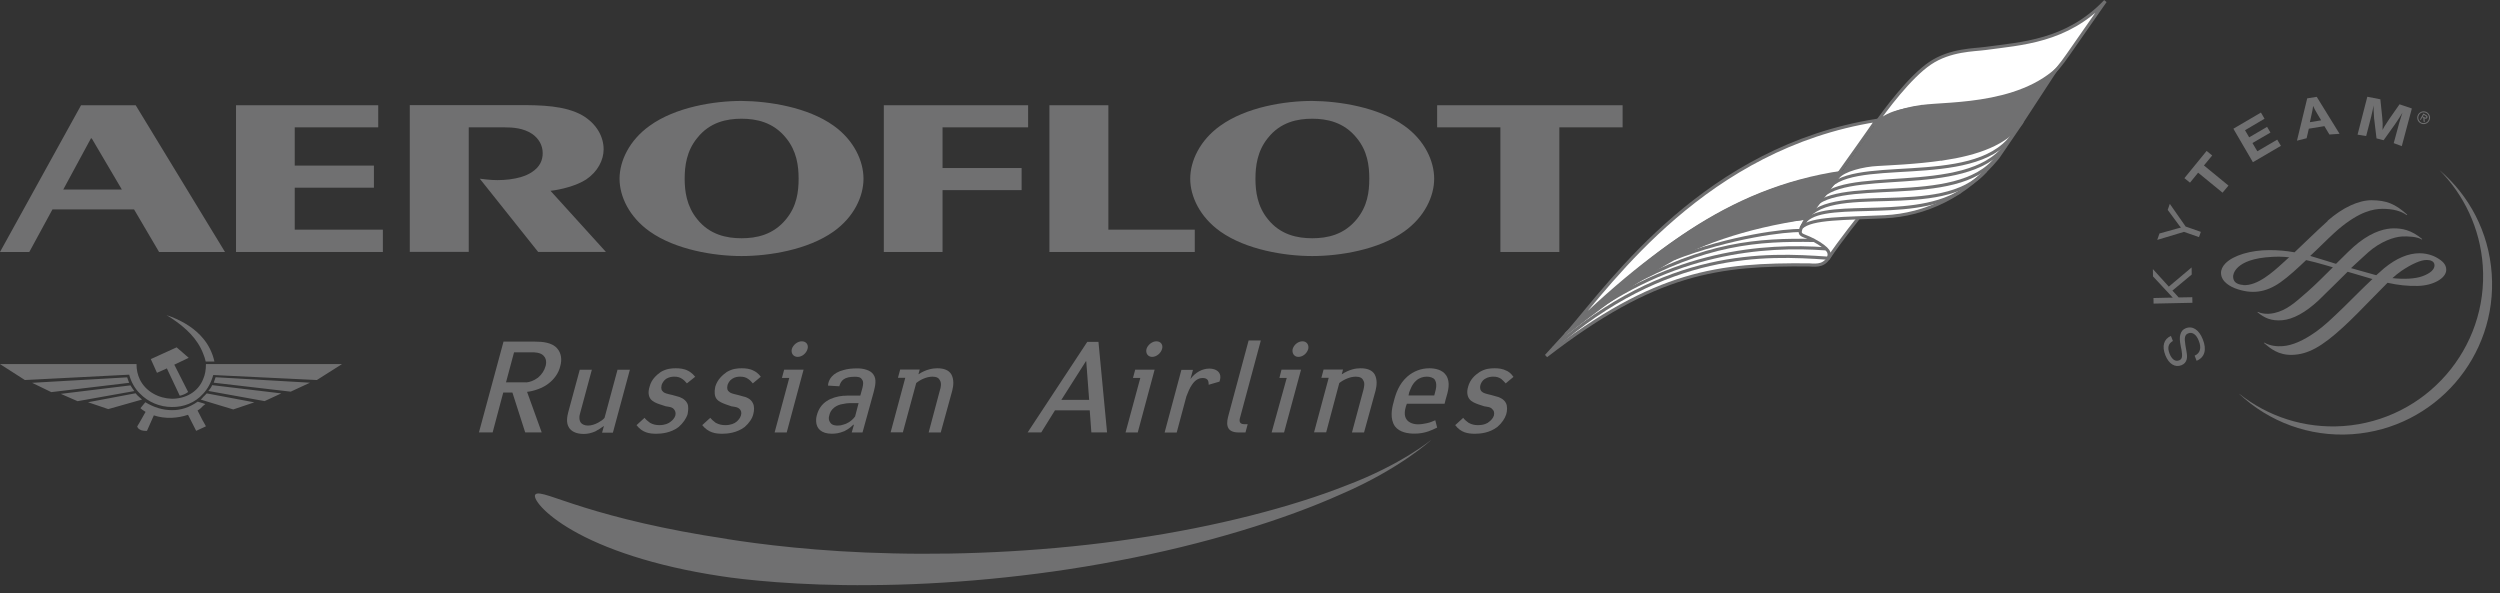 <?xml version="1.0" encoding="UTF-8"?> <svg xmlns="http://www.w3.org/2000/svg" width="215" height="51" viewBox="0 0 215 51" fill="none"><rect x="0" y="0" width="215" height="51" fill="#333333" stroke="none"/><g clip-path="url(#clip0_2486_12038)"><path fill-rule="evenodd" clip-rule="evenodd" d="M134.852 28.549C144.052 19.529 151.302 15.819 158.062 15.019C158.662 14.179 160.722 11.289 161.352 10.359C146.742 12.699 138.712 24.079 134.862 28.549" fill="white"></path><path d="M134.852 28.549C144.052 19.529 151.302 15.819 158.062 15.019C158.662 14.179 160.722 11.289 161.352 10.359C146.742 12.699 138.712 24.079 134.862 28.549H134.852Z" stroke="#707071" stroke-width="0.27"></path><path fill-rule="evenodd" clip-rule="evenodd" d="M170.706 4.172C169.786 4.302 167.716 4.272 165.986 5.442C164.256 6.612 162.176 9.392 161.156 10.852C162.106 9.772 163.366 9.462 165.226 9.242C167.076 9.012 169.756 9.052 171.656 8.782C173.486 8.522 175.496 8.132 177.856 4.692L181.056 0.102C177.736 3.592 173.806 3.742 170.716 4.172" fill="white"></path><path d="M170.706 4.172C169.786 4.302 167.716 4.272 165.986 5.442C164.256 6.612 162.176 9.392 161.156 10.852C162.106 9.772 163.366 9.462 165.226 9.242C167.076 9.012 169.756 9.052 171.656 8.782C173.486 8.522 175.496 8.132 177.856 4.692L181.056 0.102C177.736 3.592 173.806 3.742 170.716 4.172H170.706Z" stroke="#707071" stroke-width="0.27"></path><path fill-rule="evenodd" clip-rule="evenodd" d="M134.849 28.551C143.989 21.451 148.899 18.631 159.759 18.531L157.419 21.881C156.979 22.881 156.299 22.831 155.579 22.781C147.819 22.711 142.399 23.331 132.969 30.611L134.849 28.551Z" fill="white"></path><path d="M134.849 28.551C143.989 21.451 148.899 18.631 159.759 18.531L157.419 21.881C156.979 22.881 156.299 22.831 155.579 22.781C147.819 22.711 142.399 23.331 132.969 30.611L134.849 28.551Z" stroke="#707071" stroke-width="0.27"></path><path fill-rule="evenodd" clip-rule="evenodd" d="M135.32 28.022C135.14 28.202 134.5 28.932 134.32 29.112C139.72 24.882 144.24 20.482 155.5 18.852C156.06 18.172 157.7 15.882 158.47 14.672C148.21 16.152 141.49 22.242 135.32 28.032" fill="#707071"></path><path fill-rule="evenodd" clip-rule="evenodd" d="M157.217 22.269C157.317 21.899 157.557 21.629 156.417 20.909C155.077 20.069 154.607 20.419 154.907 19.569C155.127 18.919 158.017 17.629 160.117 18.389C160.117 18.389 158.247 20.689 157.217 22.269Z" fill="white"></path><path d="M157.217 22.269C157.317 21.899 157.557 21.629 156.417 20.909C155.077 20.069 154.607 20.419 154.907 19.569C155.127 18.919 158.017 17.629 160.117 18.389C160.117 18.389 158.247 20.689 157.217 22.269Z" stroke="#707071" stroke-width="0.27"></path><path fill-rule="evenodd" clip-rule="evenodd" d="M165.314 9.011C163.204 9.311 161.884 9.871 161.034 11.001L158.094 15.191C158.734 14.581 160.674 14.281 162.774 14.221H163.074C163.164 14.221 163.254 14.221 163.344 14.221C163.644 14.221 163.954 14.201 164.284 14.191C167.264 14.061 171.534 13.641 173.944 10.651L177.424 5.321L177.854 4.691C174.714 9.091 167.544 8.701 165.314 9.021" fill="#707071"></path><path fill-rule="evenodd" clip-rule="evenodd" d="M167.062 13.661C164.802 14.001 162.222 14.091 161.482 14.141C160.212 14.201 158.532 14.631 158.072 15.231C156.652 17.111 155.292 18.851 154.922 19.571C155.792 18.721 158.642 18.811 162.102 18.641C165.552 18.471 169.062 16.891 171.822 13.541L173.922 10.461C172.522 12.381 170.042 13.221 167.062 13.671" fill="white"></path><path d="M167.062 13.661C164.802 14.001 162.222 14.091 161.482 14.141C160.212 14.201 158.532 14.631 158.072 15.231C156.652 17.111 155.292 18.851 154.922 19.571C155.792 18.721 158.642 18.811 162.102 18.641C165.552 18.471 169.062 16.891 171.822 13.541L173.922 10.461C172.522 12.381 170.042 13.221 167.062 13.671V13.661Z" stroke="#707071" stroke-width="0.27"></path><path d="M168.538 16.512C164.108 19.202 156.148 16.872 155.008 19.382" stroke="#707071" stroke-width="0.27"></path><path d="M170.773 14.68C166.983 19.12 157.033 15.35 155.133 19.16" stroke="#707071" stroke-width="0.27"></path><path d="M171.74 13.512C168.33 18.122 157.38 14.882 155.68 18.172" stroke="#707071" stroke-width="0.27"></path><path d="M172.463 12.531C169.043 17.141 158.023 14.121 156.312 17.411" stroke="#707071" stroke-width="0.27"></path><path d="M173.011 11.719C169.601 16.329 158.761 13.199 157.031 16.509" stroke="#707071" stroke-width="0.27"></path><path d="M143.922 22.25C148.892 20.32 153.622 19.79 154.842 19.83" stroke="#707071" stroke-width="0.27"></path><path d="M140 24.62C146.66 20.9 151.21 20.59 156.02 20.68" stroke="#707071" stroke-width="0.27"></path><path d="M135.867 27.621C143.837 21.571 151.737 21.021 157.027 21.401" stroke="#707071" stroke-width="0.27"></path><path d="M133.594 29.95C143.294 21.44 151.864 21.83 157.154 22.2" stroke="#707071" stroke-width="0.27"></path><path fill-rule="evenodd" clip-rule="evenodd" d="M6.67 34.502L5.23 33.872L11.22 33.142C11.33 33.312 11.43 33.472 11.55 33.632L6.67 34.502ZM22.74 34.502L24.19 33.832L18.24 33.122C18.19 33.312 18.03 33.462 17.92 33.622L22.74 34.492V34.502ZM21.87 34.602L20.06 35.212L17.48 34.432L17.26 34.362C17.35 34.292 17.42 34.222 17.48 34.132C17.59 34.052 17.67 33.922 17.78 33.832L21.87 34.602ZM26.66 32.912L25 33.682L18.38 32.912C18.43 32.762 18.49 32.602 18.54 32.442L26.66 32.912ZM27.25 32.682L29.41 31.312H17.71C17.71 31.802 17.64 32.222 17.48 32.582C17.03 33.752 15.9 34.302 14.77 34.292C13.66 34.262 12.53 33.682 12.02 32.622C11.84 32.232 11.74 31.822 11.74 31.312H0L2.14 32.682L11.11 32.222C11.28 32.862 11.6 33.422 12.02 33.832C12.73 34.582 13.76 35.002 14.77 35.002C15.76 35.022 16.77 34.652 17.48 33.852C17.87 33.432 18.16 32.892 18.34 32.252L27.26 32.682H27.25ZM17.48 36.242L17.71 36.662L17.48 36.772L16.87 37.052L16.17 35.672C15.73 35.822 15.25 35.912 14.76 35.932C14.24 35.952 13.7 35.882 13.23 35.722L12.64 37.052C12.45 37.062 12.19 37.052 12.01 36.932C11.92 36.882 11.83 36.792 11.8 36.672L12.01 36.322L12.52 35.422C12.36 35.312 12.22 35.242 12.08 35.102L12.5 34.592C13.22 35.032 14 35.272 14.76 35.272C15.53 35.292 16.29 35.042 17 34.542L17.47 34.682L17.66 34.752C17.59 34.802 17.54 34.852 17.47 34.902C17.33 35.042 17.21 35.182 16.99 35.302L17.47 36.242H17.48ZM17.48 29.122C17.93 29.662 18.27 30.322 18.44 31.092H17.69C17.64 30.862 17.57 30.642 17.48 30.432C16.98 29.112 15.95 28.172 14.77 27.382C14.61 27.292 14.47 27.192 14.32 27.102C14.48 27.162 14.62 27.212 14.77 27.262C15.85 27.692 16.8 28.292 17.48 29.122ZM15.46 34.032C15.66 33.992 15.95 33.892 16.18 33.712L14.99 31.362L16.23 30.772L15.19 29.872L14.77 30.062L12.97 30.882L13.5 32.062L14.35 31.682L15.46 34.032ZM12.22 34.362C12.15 34.312 12.08 34.242 12.01 34.182C11.87 34.062 11.75 33.942 11.66 33.822L7.57 34.592L9.31 35.182L12.21 34.362H12.22ZM11.11 32.922C11.04 32.772 10.99 32.612 10.94 32.452L2.76 32.922L4.41 33.722L11.11 32.922Z" fill="#707071"></path><path fill-rule="evenodd" clip-rule="evenodd" d="M32.927 21.671V19.751H25.347V16.141H32.157V14.241H25.347V10.951H32.527V9.051H20.297V21.671H32.927Z" fill="#707071"></path><path fill-rule="evenodd" clip-rule="evenodd" d="M40.312 21.669V10.949H43.272C44.172 10.949 45.012 11.019 45.772 11.519C46.322 11.909 46.672 12.479 46.672 13.169C46.672 13.749 46.462 14.349 45.702 14.829C44.702 15.479 42.972 15.569 41.882 15.439L41.262 15.369L46.282 21.669H52.112L47.342 16.409C48.202 16.319 49.572 15.979 50.402 15.439C51.402 14.769 51.912 13.769 51.912 12.839C51.912 11.799 51.352 10.669 50.082 9.919C48.572 9.069 46.512 9.039 44.622 9.039H35.242V21.659H40.312V21.669Z" fill="#707071"></path><path fill-rule="evenodd" clip-rule="evenodd" d="M81.058 21.671V16.351H87.858V14.451H81.058V10.951H88.418V9.051H76.008V21.671H81.058Z" fill="#707071"></path><path fill-rule="evenodd" clip-rule="evenodd" d="M95.32 9.051H90.25V21.671H102.75V19.751H95.32V9.051Z" fill="#707071"></path><path fill-rule="evenodd" clip-rule="evenodd" d="M123.594 10.951H129.034V21.671H134.104V10.951H139.544V9.051H123.594V10.951Z" fill="#707071"></path><path fill-rule="evenodd" clip-rule="evenodd" d="M112.849 8.68C110.489 8.68 107.179 9.21 104.949 10.81C103.189 12.06 102.359 13.85 102.359 15.37C102.359 16.89 103.189 18.66 104.949 19.91C107.169 21.48 110.489 22.02 112.849 22.02C115.209 22.02 118.539 21.49 120.759 19.91C122.519 18.66 123.339 16.88 123.339 15.37C123.339 13.86 122.529 12.06 120.759 10.81C118.539 9.22 115.199 8.7 112.849 8.68ZM112.849 20.49C111.599 20.49 110.119 20.21 109.029 18.84C108.129 17.73 107.969 16.45 107.969 15.37C107.969 14.29 108.129 12.99 109.029 11.88C110.119 10.49 111.599 10.21 112.849 10.21C114.099 10.21 115.579 10.49 116.689 11.88C117.599 12.99 117.759 14.24 117.759 15.37C117.759 16.5 117.599 17.73 116.689 18.84C115.579 20.21 114.119 20.49 112.849 20.49Z" fill="#707071"></path><path fill-rule="evenodd" clip-rule="evenodd" d="M63.771 8.68C61.411 8.68 58.101 9.21 55.881 10.81C54.121 12.06 53.281 13.85 53.281 15.37C53.281 16.89 54.111 18.66 55.881 19.91C58.101 21.48 61.411 22.02 63.771 22.02C66.131 22.02 69.471 21.49 71.691 19.91C73.451 18.66 74.261 16.88 74.261 15.37C74.261 13.86 73.451 12.06 71.691 10.81C69.471 9.22 66.131 8.7 63.771 8.68ZM63.771 20.49C62.521 20.49 61.041 20.21 59.951 18.84C59.051 17.73 58.881 16.45 58.881 15.37C58.881 14.29 59.041 12.99 59.951 11.88C61.041 10.49 62.521 10.21 63.771 10.21C65.021 10.21 66.501 10.49 67.611 11.88C68.511 12.99 68.681 14.24 68.681 15.37C68.681 16.5 68.521 17.73 67.611 18.84C66.501 20.21 65.041 20.49 63.771 20.49Z" fill="#707071"></path><path fill-rule="evenodd" clip-rule="evenodd" d="M2.52 21.671L4.51 18.011H11.53L13.68 21.671H19.35L11.67 9.051H6.97L0 21.671H2.52ZM5.44 16.301L7.82 11.901H7.89L10.48 16.301H5.43H5.44Z" fill="#707071"></path><path fill-rule="evenodd" clip-rule="evenodd" d="M53.109 31.789L51.989 35.939C51.849 36.109 51.639 36.239 51.439 36.349C51.139 36.509 50.839 36.599 50.559 36.599C50.279 36.599 50.039 36.489 49.929 36.319C49.849 36.179 49.769 35.959 49.879 35.579L50.899 31.799H49.859L48.869 35.449C48.789 35.779 48.649 36.359 48.949 36.799C49.119 37.049 49.479 37.319 50.209 37.319C50.509 37.319 50.819 37.259 51.199 37.099C51.439 36.959 51.719 36.799 51.939 36.629L51.779 37.209H52.709L54.169 31.799H53.119L53.109 31.789Z" fill="#707071"></path><path fill-rule="evenodd" clip-rule="evenodd" d="M59.792 32.412C59.542 32.082 59.242 31.922 59.182 31.892C58.832 31.702 58.442 31.672 58.112 31.672C57.752 31.672 57.312 31.702 56.822 31.992C56.462 32.252 56.022 32.622 55.862 33.262C55.712 33.732 55.782 34.082 55.942 34.302C56.132 34.552 56.462 34.682 56.742 34.772L57.262 34.942C57.532 34.992 57.812 34.992 57.972 35.212C58.052 35.322 58.142 35.462 58.082 35.732C58.002 35.982 57.832 36.142 57.692 36.252C57.502 36.422 57.172 36.562 56.702 36.562C56.402 36.562 56.152 36.502 55.902 36.362C55.682 36.202 55.522 36.062 55.432 35.932L54.742 36.562C55.242 37.212 55.842 37.302 56.442 37.302C56.852 37.302 57.682 37.242 58.362 36.722C58.742 36.392 59.022 35.982 59.132 35.622C59.182 35.342 59.242 34.942 59.102 34.682C58.912 34.302 58.472 34.132 58.222 34.082L57.832 33.972C57.342 33.862 57.122 33.812 57.012 33.672C56.902 33.592 56.822 33.432 56.902 33.102C56.952 32.962 57.062 32.742 57.282 32.582C57.562 32.412 57.812 32.392 58.002 32.392C58.242 32.392 58.462 32.442 58.662 32.582C58.832 32.692 58.962 32.832 59.072 32.972L59.762 32.422L59.792 32.412Z" fill="#707071"></path><path fill-rule="evenodd" clip-rule="evenodd" d="M65.431 32.412C65.211 32.082 64.911 31.922 64.831 31.892C64.501 31.702 64.111 31.672 63.791 31.672C63.411 31.672 63.001 31.702 62.501 31.992C62.141 32.252 61.701 32.622 61.511 33.262C61.411 33.732 61.461 34.082 61.621 34.302C61.811 34.552 62.171 34.682 62.411 34.772L62.901 34.942C63.171 34.992 63.451 34.992 63.641 35.212C63.721 35.322 63.801 35.462 63.721 35.732C63.641 35.982 63.481 36.142 63.361 36.252C63.171 36.422 62.841 36.562 62.371 36.562C62.071 36.562 61.821 36.502 61.551 36.362C61.331 36.202 61.191 36.062 61.081 35.932L60.391 36.562C60.921 37.212 61.521 37.302 62.121 37.302C62.531 37.302 63.351 37.242 64.041 36.722C64.421 36.392 64.701 35.982 64.781 35.622C64.861 35.342 64.891 34.942 64.751 34.682C64.591 34.302 64.151 34.132 63.871 34.082L63.481 33.972C63.011 33.862 62.801 33.812 62.681 33.672C62.571 33.592 62.491 33.432 62.571 33.102C62.631 32.962 62.711 32.742 62.961 32.582C63.211 32.412 63.481 32.392 63.641 32.392C63.921 32.392 64.141 32.442 64.331 32.582C64.501 32.692 64.631 32.832 64.741 32.972L65.401 32.422L65.431 32.412Z" fill="#707071"></path><path fill-rule="evenodd" clip-rule="evenodd" d="M67.437 31.792L67.247 32.502H67.877L66.617 37.192H67.657L69.107 31.792H67.437ZM68.097 30.012C68.007 30.392 68.237 30.692 68.597 30.692C68.977 30.692 69.337 30.392 69.447 30.012C69.557 29.652 69.337 29.352 68.947 29.352C68.597 29.352 68.207 29.652 68.097 30.012Z" fill="#707071"></path><path fill-rule="evenodd" clip-rule="evenodd" d="M77.644 37.192L78.794 32.942C79.154 32.642 79.704 32.392 80.194 32.392C80.554 32.392 80.744 32.522 80.824 32.692C80.994 32.942 80.904 33.352 80.844 33.512L79.864 37.192H80.904L81.894 33.592C82.004 33.152 82.054 32.632 81.814 32.192C81.594 31.832 81.184 31.672 80.604 31.672C80.254 31.672 79.644 31.752 78.984 32.192L79.094 31.782H77.414L77.224 32.492H77.854L76.594 37.182H77.634L77.644 37.192Z" fill="#707071"></path><path fill-rule="evenodd" clip-rule="evenodd" d="M43.297 29.399L41.188 37.189H42.367L43.278 33.759H44.068L45.167 37.189H46.587L45.328 33.699C45.907 33.639 46.678 33.369 47.138 33.009C47.657 32.629 48.047 32.079 48.178 31.499C48.347 30.949 48.267 30.369 47.938 29.989C47.498 29.439 46.617 29.379 45.987 29.379H43.297V29.399ZM45.248 32.879H43.517L44.208 30.299H45.778C45.938 30.299 46.458 30.299 46.737 30.579C46.898 30.739 47.038 31.019 46.928 31.459C46.818 31.869 46.597 32.199 46.267 32.479C45.907 32.749 45.528 32.869 45.258 32.889" fill="#707071"></path><path fill-rule="evenodd" clip-rule="evenodd" d="M72.558 34.03C71.457 34.14 70.547 34.58 70.248 35.71C70.218 35.84 70.188 35.95 70.188 36.06V36.25C70.218 36.85 70.627 37.3 71.537 37.3C71.868 37.3 72.198 37.25 72.558 37.1C72.588 37.1 72.618 37.08 72.668 37.05C73.028 36.88 73.297 36.61 73.377 36.53H73.438L73.248 37.19H74.177L75.138 33.71C75.278 33.16 75.407 32.61 75.108 32.2C74.858 31.82 74.228 31.68 73.737 31.68C73.248 31.68 72.858 31.73 72.558 31.82C71.597 32.06 71.237 32.64 71.207 33.16L72.177 33.22C72.257 32.95 72.368 32.75 72.558 32.62C72.778 32.46 73.108 32.4 73.517 32.4C73.737 32.4 74.007 32.42 74.118 32.62C74.287 32.81 74.228 33.09 74.177 33.33L73.987 34.02H73.218C72.998 34.02 72.748 34.02 72.558 34.04M72.558 36.51C72.388 36.57 72.228 36.6 72.058 36.6C71.847 36.6 71.567 36.58 71.407 36.35C71.267 36.16 71.237 35.96 71.328 35.69C71.377 35.47 71.487 35.25 71.767 35.03C71.927 34.92 72.147 34.78 72.567 34.73C72.707 34.7 72.868 34.67 73.067 34.67H73.838L73.537 35.82C73.368 36.04 73.207 36.18 73.007 36.31C72.847 36.4 72.707 36.48 72.567 36.5" fill="#707071"></path><path fill-rule="evenodd" clip-rule="evenodd" d="M97.627 31.792L97.437 32.502H98.067L96.797 37.192H97.847L99.297 31.792H97.627ZM98.597 30.012C98.507 30.392 98.727 30.692 99.087 30.692C99.447 30.692 99.827 30.392 99.937 30.012C100.047 29.652 99.827 29.352 99.447 29.352C99.097 29.352 98.707 29.652 98.597 30.012Z" fill="#707071"></path><path fill-rule="evenodd" clip-rule="evenodd" d="M101.606 31.789L100.156 37.199H101.196L102.026 34.099C102.166 33.749 102.296 33.389 102.496 33.109C102.826 32.589 103.206 32.509 103.426 32.509C103.566 32.509 103.726 32.529 103.836 32.649C103.916 32.729 103.946 32.889 103.946 33.089L104.876 32.819C105.066 32.279 104.876 31.969 104.546 31.809C104.376 31.729 104.186 31.699 103.996 31.699C103.396 31.699 102.796 32.029 102.376 32.599L102.596 31.809H101.606V31.789Z" fill="#707071"></path><path fill-rule="evenodd" clip-rule="evenodd" d="M107.381 29.281L105.651 35.711C105.521 36.201 105.271 37.191 106.511 37.191H107.111L107.301 36.481H107.001C106.481 36.481 106.611 36.031 106.641 35.931L108.431 29.281H107.381Z" fill="#707071"></path><path fill-rule="evenodd" clip-rule="evenodd" d="M110.209 31.792L110.029 32.502H110.659L109.359 37.192H110.429L111.889 31.792H110.209ZM111.169 30.012C111.089 30.392 111.309 30.692 111.659 30.692C112.049 30.692 112.399 30.392 112.509 30.012C112.589 29.652 112.369 29.352 112.019 29.352C111.629 29.352 111.279 29.652 111.169 30.012Z" fill="#707071"></path><path fill-rule="evenodd" clip-rule="evenodd" d="M114.048 37.192L115.178 32.942C115.558 32.642 116.108 32.392 116.598 32.392C116.958 32.392 117.158 32.522 117.228 32.692C117.418 32.942 117.288 33.352 117.258 33.512L116.268 37.192H117.308L118.298 33.592C118.408 33.152 118.458 32.632 118.218 32.192C117.998 31.832 117.588 31.672 117.008 31.672C116.618 31.672 116.068 31.752 115.388 32.192L115.498 31.782H113.828L113.638 32.492H114.268L113.008 37.182H114.048V37.192Z" fill="#707071"></path><path fill-rule="evenodd" clip-rule="evenodd" d="M130.158 32.412C129.938 32.082 129.668 31.922 129.578 31.892C129.218 31.702 128.868 31.672 128.538 31.672C128.148 31.672 127.738 31.702 127.248 31.992C126.858 32.252 126.428 32.622 126.258 33.262C126.118 33.732 126.198 34.082 126.358 34.302C126.528 34.552 126.888 34.682 127.128 34.772L127.648 34.942C127.918 34.992 128.198 34.992 128.358 35.212C128.478 35.322 128.528 35.462 128.478 35.732C128.398 35.982 128.228 36.142 128.088 36.252C127.918 36.422 127.588 36.562 127.098 36.562C126.788 36.562 126.568 36.502 126.298 36.362C126.078 36.202 125.918 36.062 125.838 35.932L125.148 36.562C125.638 37.212 126.248 37.302 126.848 37.302C127.288 37.302 128.078 37.242 128.768 36.722C129.158 36.392 129.428 35.982 129.538 35.622C129.618 35.342 129.648 34.942 129.518 34.682C129.348 34.302 128.878 34.132 128.638 34.082L128.248 33.972C127.788 33.862 127.568 33.812 127.428 33.672C127.338 33.592 127.238 33.432 127.318 33.102C127.368 32.962 127.448 32.742 127.708 32.582C127.978 32.412 128.248 32.392 128.418 32.392C128.698 32.392 128.878 32.442 129.098 32.582C129.238 32.692 129.368 32.832 129.488 32.972L130.148 32.422L130.158 32.412Z" fill="#707071"></path><path fill-rule="evenodd" clip-rule="evenodd" d="M88.367 37.188H89.547L90.727 35.288H93.717L93.857 37.188H95.207L94.467 29.398H93.507L88.377 37.188H88.367ZM91.277 34.388L93.387 31.068H93.417L93.667 34.388H91.277Z" fill="#707071"></path><path fill-rule="evenodd" clip-rule="evenodd" d="M120.974 34.722H124.234L124.324 34.362C124.544 33.642 124.754 32.902 124.384 32.302C124.054 31.782 123.394 31.672 122.924 31.672C122.224 31.672 121.564 31.922 121.034 32.382C120.314 33.012 120.024 33.862 119.854 34.572C119.684 35.152 119.524 36.022 119.964 36.662C120.374 37.202 121.124 37.292 121.644 37.292C122.064 37.292 122.454 37.232 122.854 37.092C123.074 37.012 123.344 36.902 123.594 36.772L123.434 36.142C123.184 36.252 122.994 36.332 122.724 36.392C122.464 36.442 122.224 36.492 121.954 36.492C121.544 36.492 121.184 36.352 120.994 36.112C120.694 35.752 120.834 35.202 120.914 34.932L120.994 34.712L120.974 34.722ZM121.134 34.002L121.184 33.762C121.294 33.482 121.434 33.042 121.784 32.742C122.014 32.512 122.374 32.392 122.694 32.392C122.974 32.392 123.244 32.472 123.374 32.632C123.614 32.962 123.504 33.432 123.404 33.792L123.344 34.012H121.124L121.134 34.002Z" fill="#707071"></path><path d="M209.798 14.621H209.788C211.898 16.761 213.288 19.621 213.518 22.841C214.018 29.971 208.638 36.141 201.518 36.641C198.168 36.871 195.028 35.811 192.598 33.881H192.578C195.108 36.251 198.578 37.601 202.298 37.341C209.418 36.841 214.788 30.661 214.288 23.541C214.038 19.941 212.338 16.791 209.788 14.621" fill="#707071"></path><path d="M186.878 29.318C186.468 29.548 186.378 29.898 186.588 30.428C186.778 30.908 187.088 31.128 187.408 30.988C187.668 30.888 187.708 30.658 187.608 30.078L187.558 29.848C187.448 29.278 187.438 29.028 187.508 28.778C187.578 28.498 187.738 28.318 187.978 28.228C188.558 27.998 189.118 28.358 189.438 29.178C189.798 30.068 189.608 30.738 188.908 31.028L188.738 30.588C189.218 30.378 189.348 29.928 189.088 29.288C188.878 28.758 188.538 28.528 188.188 28.668C187.898 28.778 187.838 29.048 187.938 29.638L187.978 29.888L188.018 30.108C188.098 30.548 188.098 30.708 188.058 30.898C187.998 31.138 187.848 31.308 187.608 31.408C187.058 31.628 186.528 31.308 186.228 30.568C185.908 29.768 186.078 29.168 186.698 28.888L186.868 29.318H186.878Z" fill="#707071"></path><path d="M186.518 24.65L188.478 23L188.488 23.61L186.828 24.99L187.368 25.58L188.538 25.56L188.548 26.04L185.208 26.11L185.198 25.63L186.508 25.6H186.688H186.858L186.748 25.48L186.638 25.36L185.158 23.77L185.148 23.14L186.518 24.65Z" fill="#707071"></path><path d="M187.993 19.491L189.273 19.941L189.113 20.391L187.823 19.941L185.523 20.631L185.713 20.081L187.143 19.681L187.323 19.631C187.393 19.611 187.443 19.601 187.563 19.571C187.453 19.441 187.423 19.411 187.303 19.241L186.423 18.051L186.603 17.531L187.973 19.491H187.993Z" fill="#707071"></path><path d="M190.249 13.37L189.539 14.23L191.649 15.96L191.139 16.57L189.039 14.851L188.339 15.71L187.859 15.32L189.769 12.98L190.249 13.37Z" fill="#707071"></path><path d="M194.75 10.21L193.07 11.2L193.43 11.81L194.97 10.91L195.26 11.4L193.71 12.3L194.13 13.01L195.84 12.01L196.16 12.54L193.75 13.95L192.07 11.07L194.44 9.68L194.75 10.21Z" fill="#707071"></path><path d="M201.199 11.508L200.329 11.568L199.899 10.848L198.559 11.068L198.369 11.888L197.539 12.098L198.419 8.458L199.239 8.328L201.209 11.518L201.199 11.508ZM199.289 9.788C199.109 9.488 199.029 9.348 198.929 9.108C198.899 9.348 198.869 9.528 198.789 9.868L198.649 10.508L199.619 10.348L199.289 9.788Z" fill="#707071"></path><path d="M206.56 12.57L205.86 12.31L206.13 11.32C206.16 11.21 206.2 11.05 206.26 10.84C206.31 10.63 206.36 10.47 206.4 10.35C206.44 10.22 206.48 10.08 206.53 9.93L206.61 9.69C206.41 10.03 206.33 10.15 206.15 10.42C206.07 10.54 206 10.64 205.94 10.73L204.99 12.06L204.38 11.9L204.19 10.31C204.17 10.23 204.17 10.11 204.16 9.95C204.15 9.74 204.13 9.58 204.13 9.47C204.13 9.38 204.13 9.25 204.13 9.07L204.05 9.47C203.95 9.91 203.91 10.1 203.77 10.62L203.49 11.7L202.75 11.58L203.59 8.32L204.71 8.54L204.87 10.08C204.91 10.44 204.92 10.74 204.9 11.18C205.02 10.93 205.07 10.85 205.22 10.63C205.32 10.48 205.4 10.35 205.48 10.23L206.36 8.97L207.42 9.33L206.55 12.58L206.56 12.57Z" fill="#707071"></path><path d="M200.188 18.999C199.788 19.359 198.978 20.119 198.208 20.859L197.328 21.699C196.618 21.569 195.908 21.509 195.178 21.509C193.558 21.509 192.068 21.959 191.388 22.649C191.128 22.919 190.998 23.199 191.008 23.499C191.028 24.289 191.928 24.679 192.198 24.789C193.638 25.329 194.848 25.169 196.118 24.279C196.818 23.789 197.668 22.999 198.328 22.369C198.838 22.479 199.428 22.639 200.048 22.819L200.628 22.989C199.878 23.729 199.118 24.499 198.398 25.129L198.338 25.179C197.348 26.049 196.638 26.679 195.598 26.919C194.868 27.079 194.358 26.919 194.178 26.819C194.158 26.819 194.138 26.849 194.138 26.849C194.738 27.339 195.308 27.619 196.278 27.539C197.208 27.459 198.278 26.869 199.378 25.849L200.858 24.399L201.898 23.369L203.998 23.989C204.018 23.989 204.038 23.989 204.038 23.989C204.018 23.989 202.738 25.249 202.738 25.249L201.618 26.359C200.478 27.469 199.858 28.039 199.188 28.519C198.088 29.299 197.138 29.709 196.308 29.769C195.878 29.799 195.258 29.769 194.738 29.469C194.718 29.469 194.688 29.489 194.688 29.489C195.248 29.969 195.938 30.549 197.128 30.519C198.478 30.479 199.668 29.829 201.518 28.129C202.368 27.349 203.208 26.479 203.948 25.719L205.328 24.319C206.238 24.519 207.038 24.609 207.938 24.589C209.248 24.559 210.358 23.939 210.378 23.219C210.388 22.689 209.958 22.409 209.698 22.239C209.488 22.099 208.898 21.779 208.088 21.779C207.108 21.779 206.088 22.209 205.048 23.059L204.358 23.669L204.108 23.599L202.188 23.059C202.758 22.539 203.238 22.079 203.668 21.699C204.718 20.769 205.878 20.379 206.558 20.339C207.048 20.309 207.908 20.349 208.268 20.599C208.288 20.599 208.308 20.559 208.308 20.559C207.358 19.759 206.548 19.639 205.878 19.639C205.208 19.639 204.148 19.849 202.848 20.859C202.318 21.269 201.628 21.959 200.898 22.689L199.928 22.389L199.698 22.319L198.678 22.009L199.258 21.459C199.948 20.789 200.598 20.149 201.098 19.719C202.938 18.169 204.098 17.969 204.898 17.959C205.778 17.959 206.478 18.139 206.978 18.499C206.998 18.499 207.018 18.459 207.018 18.459C205.988 17.529 205.238 17.229 203.958 17.219C202.838 17.219 201.488 17.839 200.168 18.989M192.938 24.509C192.338 24.469 192.048 24.229 192.048 23.769C192.048 23.709 192.088 22.249 195.428 22.089C195.808 22.069 196.238 22.059 196.878 22.129C196.848 22.129 196.498 22.459 196.498 22.459L196.288 22.649C195.488 23.379 194.138 24.599 192.928 24.519M206.458 23.339C207.418 22.689 208.218 22.339 208.718 22.359C209.008 22.359 209.368 22.459 209.368 22.819C209.368 23.179 209.008 23.509 208.318 23.759C207.708 23.979 206.768 24.029 205.748 23.919C206.028 23.669 206.268 23.469 206.468 23.339" fill="#707071"></path><path d="M207.928 9.909C208.048 9.629 208.368 9.499 208.648 9.619C208.928 9.739 209.058 10.059 208.938 10.339C208.818 10.619 208.498 10.749 208.218 10.629C207.938 10.509 207.808 10.189 207.928 9.909ZM208.838 10.349C208.958 10.119 208.878 9.839 208.658 9.719C208.438 9.599 208.148 9.669 208.028 9.899C207.908 10.129 207.998 10.409 208.208 10.529C208.428 10.649 208.718 10.579 208.838 10.349ZM208.518 10.509L208.428 10.459L208.408 10.129L208.318 10.079L208.188 10.319L208.118 10.279L208.408 9.759L208.638 9.889C208.738 9.939 208.808 10.019 208.748 10.129C208.688 10.229 208.598 10.229 208.508 10.179L208.528 10.509H208.518ZM208.448 10.059C208.518 10.099 208.618 10.169 208.668 10.089C208.698 10.039 208.628 9.989 208.578 9.959L208.438 9.879L208.368 10.019L208.458 10.069L208.448 10.059Z" fill="#707071"></path><path d="M62.537 46.359C65.237 46.789 70.407 47.459 76.737 47.589C83.057 47.749 90.487 47.379 97.507 46.329C104.527 45.309 111.107 43.599 115.777 41.749C120.487 39.979 123.117 37.809 123.107 37.809C123.127 37.819 120.387 40.319 115.407 42.469C110.467 44.699 103.497 46.839 96.157 48.219C88.827 49.639 81.137 50.289 74.877 50.319C68.627 50.389 63.767 49.829 62.057 49.559C56.167 48.679 51.897 47.139 49.287 45.639C46.657 44.139 45.777 42.779 46.047 42.519C46.337 42.209 47.647 42.839 50.307 43.659C52.967 44.489 57.007 45.529 62.527 46.349" fill="#707071"></path></g><defs><clipPath id="clip0_2486_12038"><rect width="214.33" height="50.33" fill="white"></rect></clipPath></defs></svg> 